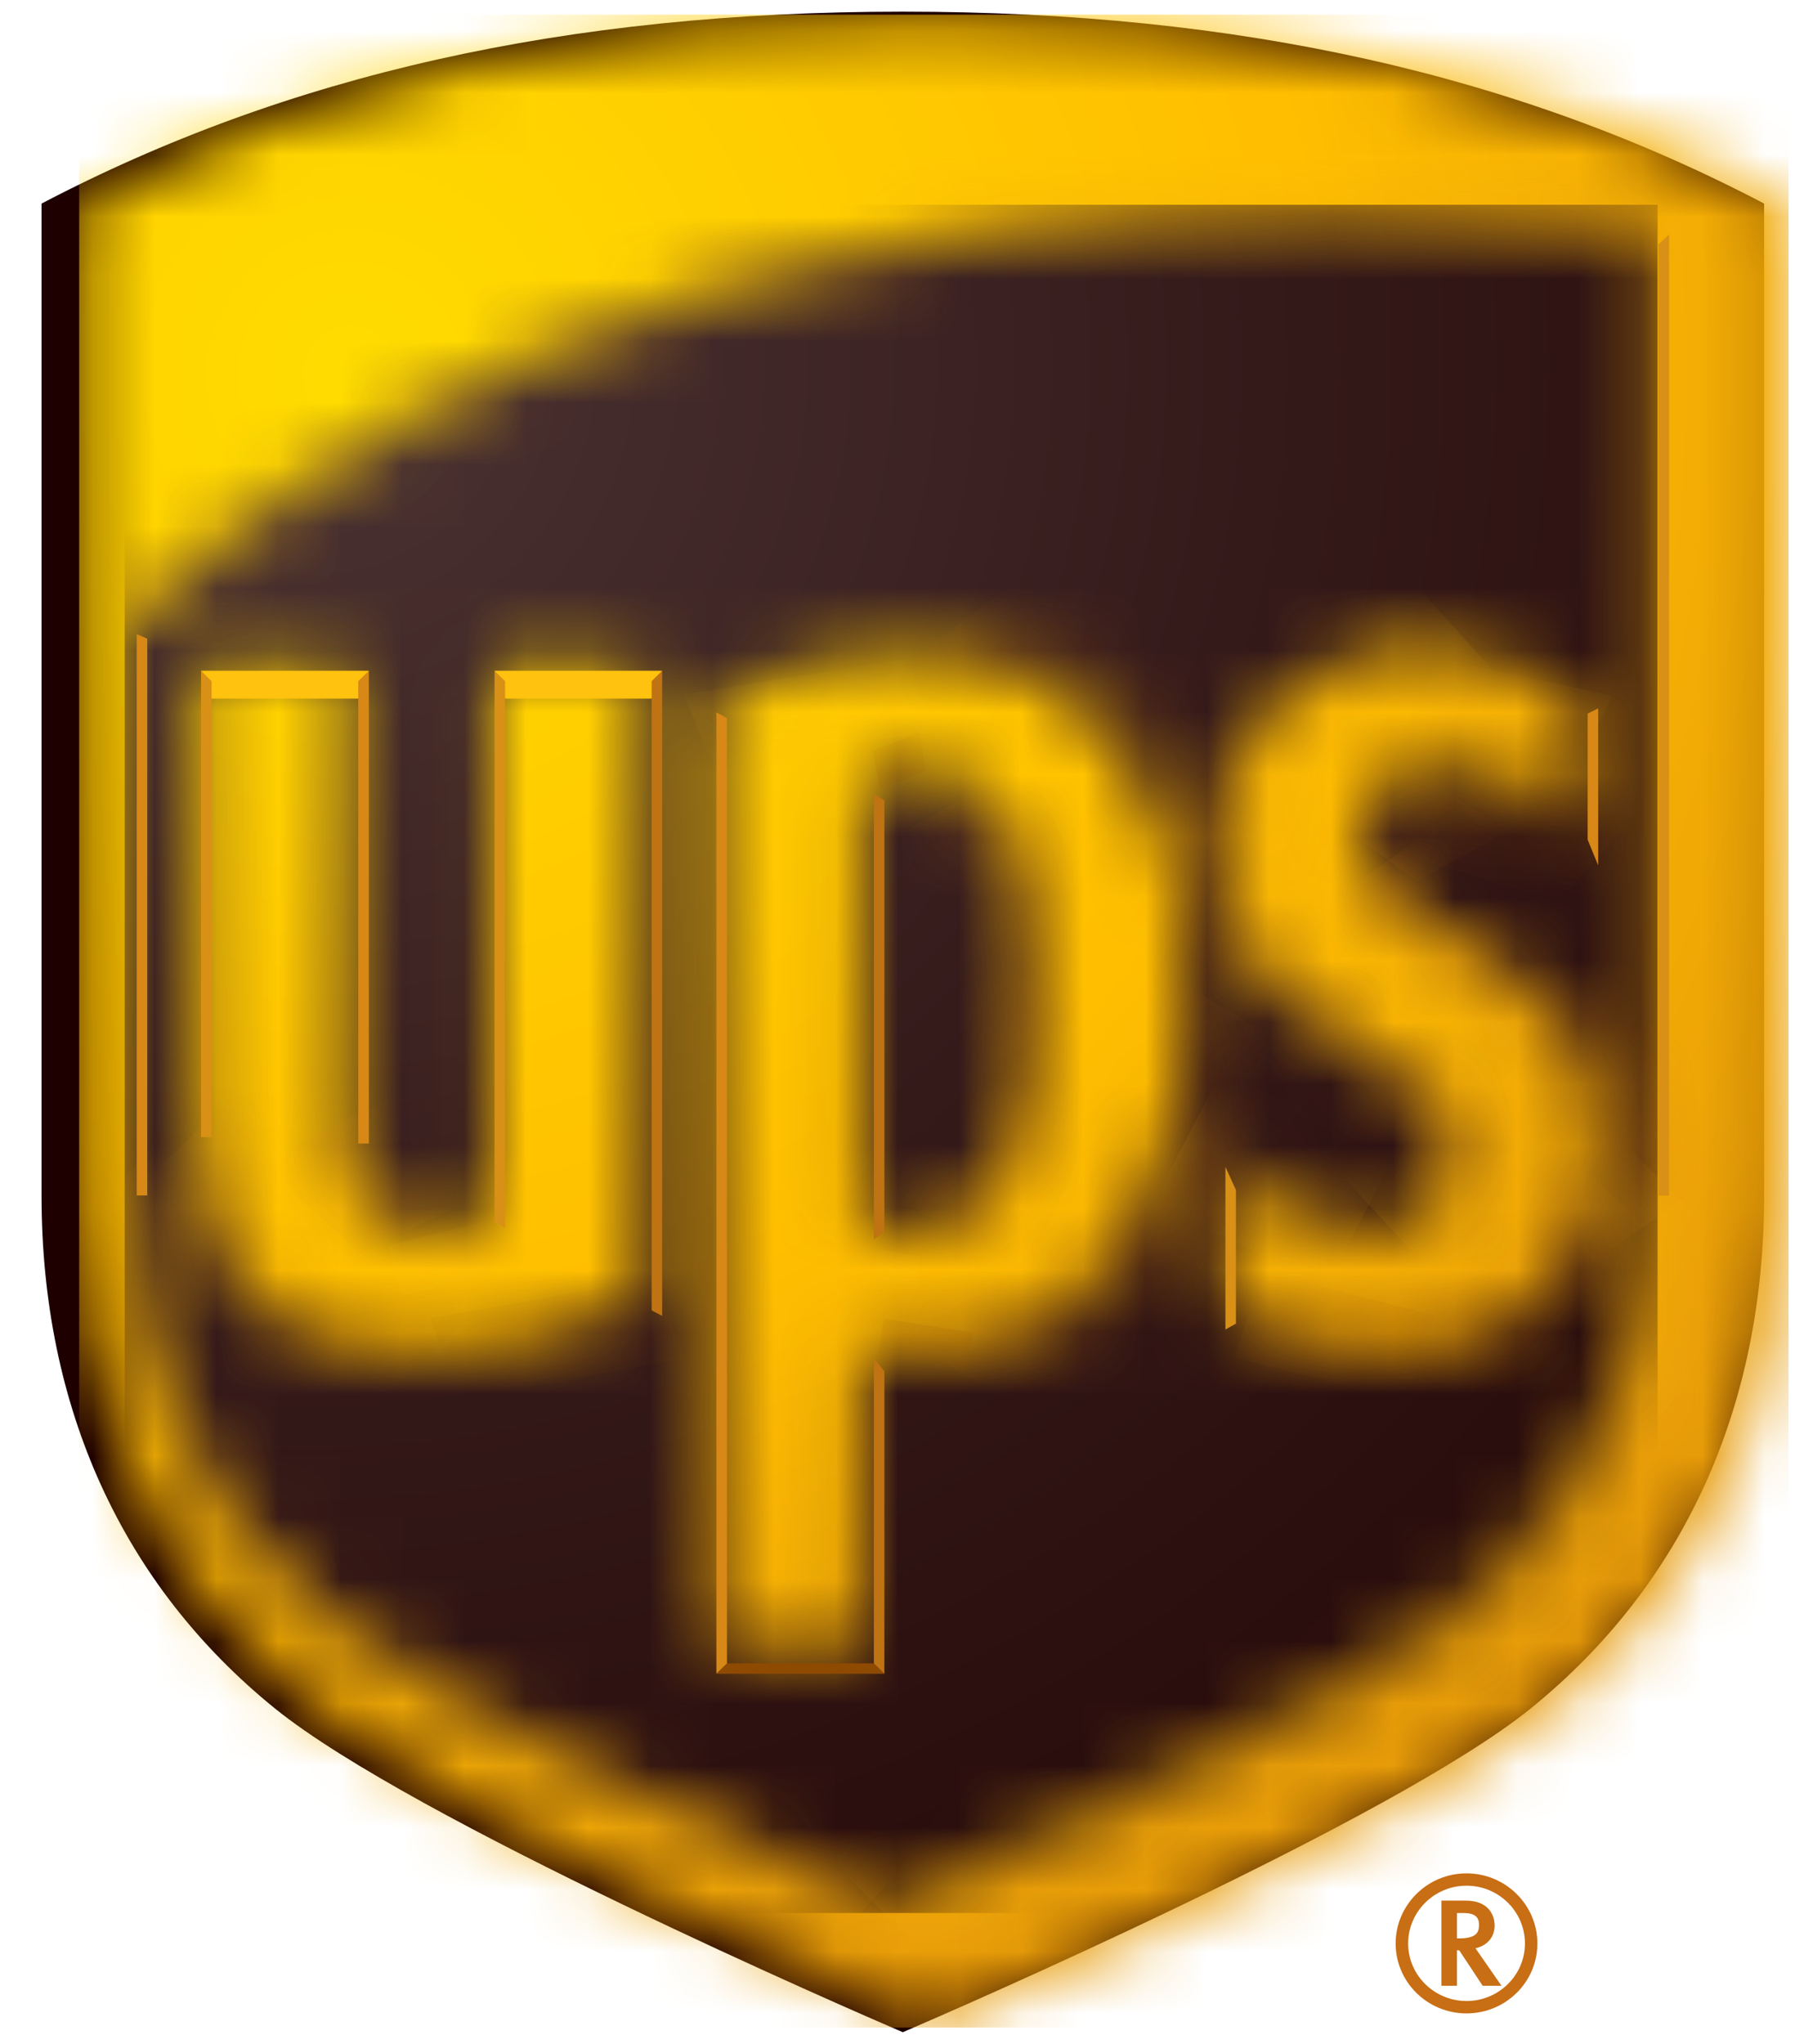 <?xml version="1.0" encoding="UTF-8"?>
<svg width="29px" height="33px" viewBox="0 0 29 33" version="1.1" xmlns="http://www.w3.org/2000/svg" xmlns:xlink="http://www.w3.org/1999/xlink">
    <title>UPS</title>
    <defs>
        <polygon id="path-1" points="0.276 0 38.897 0 38.897 43 0.276 43"></polygon>
        <path d="M0.279,3.267 L0.279,19.343 C0.279,22.725 1.563,25.554 3.992,27.522 C6.214,29.324 13.276,32.389 14.087,32.737 C14.898,32.389 21.961,29.324 24.183,27.523 C26.612,25.554 27.896,22.725 27.896,19.343 L27.896,3.267 C24.06,1.256 19.414,0.237 14.087,0.237 C8.761,0.237 4.116,1.256 0.279,3.268" id="path-3"></path>
        <radialGradient cx="15.285%" cy="17.281%" fx="15.285%" fy="17.281%" r="164.281%" gradientTransform="translate(0.153,0.173),scale(1,0.85),rotate(90),translate(-0.153,-0.173)" id="radialGradient-5">
            <stop stop-color="#FFDC00" offset="0%"></stop>
            <stop stop-color="#FFBE00" offset="35%"></stop>
            <stop stop-color="#C86E14" offset="100%"></stop>
        </radialGradient>
        <polygon id="path-6" points="0.276 0 38.897 0 38.897 43 0.276 43"></polygon>
        <path d="M11.928,9.575 L11.928,16.759 C12.098,16.821 12.376,16.9 12.698,16.9 C14.064,16.9 14.715,15.665 14.715,13.109 C14.715,10.489 14.145,9.406 12.768,9.406 C12.446,9.406 12.12,9.481 11.928,9.574 M5.969,16.573 L5.969,7.76 L8.337,7.76 L8.337,17.904 C7.43,18.511 6.214,18.843 4.762,18.843 C2.414,18.843 1.224,17.588 1.224,15.11 L1.224,7.76 L3.595,7.76 L3.595,15.214 C3.595,15.877 3.758,16.859 4.845,16.859 C5.328,16.859 5.71,16.748 5.968,16.573 M9.554,8.355 C10.414,7.808 11.458,7.523 12.752,7.523 C15.584,7.523 17.14,9.641 17.14,13.049 C17.14,16.465 15.628,18.803 12.995,18.803 C12.508,18.803 12.164,18.739 11.928,18.67 L11.928,23.593 L9.554,23.593 L9.554,8.355 L9.554,8.355 Z M21.47,15.612 C21.453,14.878 21.032,14.48 19.989,13.876 C18.033,12.744 17.681,11.814 17.678,10.57 C17.667,8.681 19.3,7.568 20.861,7.523 C22.164,7.484 23.046,7.966 23.464,8.282 L23.464,10.316 C22.969,9.815 22.167,9.362 21.339,9.355 C20.667,9.349 19.967,9.64 19.943,10.472 C19.92,11.322 20.619,11.659 21.504,12.17 C23.486,13.318 23.869,14.35 23.823,15.714 C23.778,17.209 22.733,18.843 20.389,18.843 C19.451,18.843 18.523,18.554 17.781,18.117 L17.781,15.964 C18.387,16.496 19.292,16.91 20.049,16.915 L20.058,16.915 C20.923,16.915 21.492,16.425 21.471,15.612 M0.014,7.002 L0.014,16.052 C0.014,19 1.12,21.461 3.222,23.149 C5.077,24.639 10.787,27.185 12.397,27.887 C13.986,27.196 19.682,24.681 21.57,23.149 C23.686,21.432 24.78,19.027 24.78,16.052 L24.78,0.562 C23.096,0.408 21.347,0.306 19.564,0.306 C12.956,0.306 5.871,1.706 0.014,7.001" id="path-8"></path>
        <radialGradient cx="11.827%" cy="9.039%" fx="11.827%" fy="9.039%" r="178.904%" gradientTransform="translate(0.118,0.09),scale(1,0.898),rotate(90),translate(-0.118,-0.09)" id="radialGradient-10">
            <stop stop-color="#4B3333" offset="0%"></stop>
            <stop stop-color="#351A1A" offset="35%"></stop>
            <stop stop-color="#1E0000" offset="85%"></stop>
            <stop stop-color="#1E0000" offset="100%"></stop>
        </radialGradient>
        <path d="M0.013,-0.001 C0.013,2.96 1.075,5.432 3.092,7.127 C4.873,8.624 10.355,11.181 11.901,11.886 L11.901,11.701 C10.617,11.115 4.999,8.512 3.196,6.996 C1.221,5.337 0.176,2.917 0.176,-0.001 L0.013,-0.001 L0.013,-0.001 Z" id="path-11"></path>
        <linearGradient x1="9400.798%" y1="-10196.524%" x2="9352.949%" y2="-10245.665%" id="linearGradient-13">
            <stop stop-color="#E49F15" offset="0%"></stop>
            <stop stop-color="#E39C15" offset="2.4%"></stop>
            <stop stop-color="#DC9116" offset="17.8%"></stop>
            <stop stop-color="#D88A17" offset="39.6%"></stop>
            <stop stop-color="#D78817" offset="100%"></stop>
        </linearGradient>
        <path d="M12.606,-0.001 C12.606,2.939 11.537,5.294 9.428,6.997 C7.594,8.478 2.051,10.934 0.278,11.701 L0.278,11.886 C1.882,11.192 7.632,8.666 9.537,7.127 C11.673,5.402 12.778,2.987 12.778,-0.001 L12.606,-0.001 Z" id="path-14"></path>
        <linearGradient x1="9959.158%" y1="9969.248%" x2="10010.043%" y2="9921.981%" id="linearGradient-16">
            <stop stop-color="#FFC20E" offset="0%"></stop>
            <stop stop-color="#D89016" offset="100%"></stop>
        </linearGradient>
        <path d="M0.014,6.909 L0.184,6.982 C5.127,2.6 11.467,0.468 19.564,0.468 C21.145,0.468 22.798,0.546 24.61,0.706 L24.78,0.555 C23.096,0.402 21.347,0.302 19.564,0.302 C12.956,0.302 5.871,1.684 0.014,6.909" id="path-17"></path>
        <linearGradient x1="5850.057%" y1="12223.669%" x2="5933.127%" y2="12202.694%" id="linearGradient-19">
            <stop stop-color="#E49F15" offset="0%"></stop>
            <stop stop-color="#8F4A02" offset="97.5%"></stop>
            <stop stop-color="#8F4A02" offset="100%"></stop>
        </linearGradient>
        <path d="M1.799,0.041 C1.799,2.054 1.436,3.571 0.174,3.571 L0.174,3.734 C1.376,3.734 1.949,2.531 1.949,0.041 L1.799,0.041 Z" id="path-20"></path>
        <linearGradient x1="11299.387%" y1="7303.301%" x2="11327.405%" y2="7232.322%" id="linearGradient-22">
            <stop stop-color="#FFC20E" offset="0%"></stop>
            <stop stop-color="#FFC20E" offset="5%"></stop>
            <stop stop-color="#BF7312" offset="95%"></stop>
            <stop stop-color="#BF7312" offset="100%"></stop>
        </linearGradient>
        <path d="M0.163,1.446 C0.313,1.529 0.558,1.635 0.841,1.635 L0.841,1.41 C0.635,1.41 0.451,1.35 0.313,1.285 L0.163,1.446 Z" id="path-23"></path>
        <linearGradient x1="2405.172%" y1="-22833.85%" x2="2312.138%" y2="-22847.763%" id="linearGradient-25">
            <stop stop-color="#FFC20E" offset="0%"></stop>
            <stop stop-color="#FFC20E" offset="5%"></stop>
            <stop stop-color="#F0AF13" offset="95%"></stop>
            <stop stop-color="#F0AF13" offset="100%"></stop>
        </linearGradient>
        <path d="M0.163,1.324 L0.313,1.472 C0.459,1.392 0.675,1.323 0.903,1.323 L0.903,1.098 C0.62,1.098 0.333,1.198 0.163,1.323" id="path-26"></path>
        <linearGradient x1="3967.461%" y1="24134.682%" x2="4042.048%" y2="24103.429%" id="linearGradient-28">
            <stop stop-color="#A65E0C" offset="0%"></stop>
            <stop stop-color="#A65E0C" offset="5%"></stop>
            <stop stop-color="#8F4A02" offset="95%"></stop>
            <stop stop-color="#8F4A02" offset="100%"></stop>
        </linearGradient>
        <path d="M0.236,0.235 C1.467,0.235 1.799,1.489 1.799,3.677 L1.949,3.677 C1.949,1.126 1.447,0.071 0.236,0.071 L0.236,0.235 L0.236,0.235 Z" id="path-29"></path>
        <linearGradient x1="11309.066%" y1="-7180.155%" x2="11280.85%" y2="-7250.985%" id="linearGradient-31">
            <stop stop-color="#BF7312" offset="0%"></stop>
            <stop stop-color="#BF7312" offset="5%"></stop>
            <stop stop-color="#8F4A02" offset="95%"></stop>
            <stop stop-color="#8F4A02" offset="100%"></stop>
        </linearGradient>
        <path d="M0.088,3.727 L0.268,3.725 C0.257,1.701 1.981,0.509 3.629,0.461 L3.624,0.281 C1.802,0.334 0.077,1.667 0.088,3.726" id="path-32"></path>
        <linearGradient x1="-9502.818%" y1="-10574.031%" x2="-9555.256%" y2="-10526.655%" id="linearGradient-34">
            <stop stop-color="#FFC20E" offset="0%"></stop>
            <stop stop-color="#FFC20E" offset="5%"></stop>
            <stop stop-color="#D89016" offset="95%"></stop>
            <stop stop-color="#D89016" offset="100%"></stop>
        </linearGradient>
        <path d="M0.261,1.762 L0.441,1.765 C0.447,1.615 0.558,1.126 1.71,1.126 L1.734,1.014 L1.712,1.014 C1.01,1.014 0.285,1.211 0.261,1.763" id="path-35"></path>
        <linearGradient x1="9458.001%" y1="4294.971%" x2="9511.769%" y2="4276.729%" id="linearGradient-37">
            <stop stop-color="#D78817" offset="0%"></stop>
            <stop stop-color="#D78817" offset="5%"></stop>
            <stop stop-color="#8F4A02" offset="95%"></stop>
            <stop stop-color="#8F4A02" offset="100%"></stop>
        </linearGradient>
        <path d="M0.117,1.126 C1.227,1.126 2.175,1.547 2.741,1.934 L2.548,1.658 C1.989,1.323 1.082,1.019 0.144,1.014 L0.117,1.127 L0.117,1.126 Z" id="path-38"></path>
        <linearGradient x1="7311.093%" y1="-4438.844%" x2="7242.411%" y2="-4450.42%" id="linearGradient-40">
            <stop stop-color="#BF7312" offset="0%"></stop>
            <stop stop-color="#8F4A02" offset="95%"></stop>
            <stop stop-color="#8F4A02" offset="100%"></stop>
        </linearGradient>
        <path d="M0.022,1.175 L0.028,1.287 C1.318,1.261 2.192,1.584 2.605,1.796 L2.773,1.74 C2.42,1.549 1.519,1.173 0.171,1.173 C0.122,1.173 0.072,1.174 0.022,1.175" id="path-41"></path>
        <linearGradient x1="-5411.532%" y1="5796.149%" x2="-5328.449%" y2="5805.346%" id="linearGradient-43">
            <stop stop-color="#FFC20E" offset="0%"></stop>
            <stop stop-color="#FFC20E" offset="5%"></stop>
            <stop stop-color="#E49F15" offset="95%"></stop>
            <stop stop-color="#E49F15" offset="100%"></stop>
        </linearGradient>
        <path d="M0.301,2.824 L0.301,2.974 C2.365,2.974 3.707,1.714 3.763,0.036 L3.599,0.031 C3.555,1.366 2.551,2.824 0.301,2.824" id="path-44"></path>
        <linearGradient x1="75.23%" y1="29.13%" x2="24.672%" y2="70.734%" id="linearGradient-46">
            <stop stop-color="#D78817" offset="0%"></stop>
            <stop stop-color="#D78817" offset="5%"></stop>
            <stop stop-color="#8F4A02" offset="95%"></stop>
            <stop stop-color="#8F4A02" offset="100%"></stop>
        </linearGradient>
        <path d="M0.184,0.261 C1.024,0.707 1.927,0.974 2.935,0.974 L2.935,0.824 C2.007,0.824 1.089,0.566 0.353,0.176 L0.184,0.261 Z" id="path-47"></path>
        <linearGradient x1="7.877%" y1="42.98%" x2="93.109%" y2="57.207%" id="linearGradient-49">
            <stop stop-color="#BF7312" offset="0%"></stop>
            <stop stop-color="#8F4A02" offset="95%"></stop>
            <stop stop-color="#8F4A02" offset="100%"></stop>
        </linearGradient>
        <path d="M0.404,0.705 C1.089,1.275 2.114,1.718 2.97,1.724 L2.97,1.544 C2.015,1.537 0.911,0.964 0.21,0.303 L0.403,0.705 L0.404,0.705 Z" id="path-50"></path>
        <linearGradient x1="7098.851%" y1="-11673.754%" x2="7027.321%" y2="-11701.982%" id="linearGradient-52">
            <stop stop-color="#FFC20E" offset="0%"></stop>
            <stop stop-color="#FFC20E" offset="5%"></stop>
            <stop stop-color="#F0AF13" offset="100%"></stop>
        </linearGradient>
        <path d="M1.694,0.333 C1.714,1.132 1.154,1.549 0.373,1.544 L0.372,1.724 C1.29,1.728 1.895,1.201 1.873,0.328 L1.693,0.333 L1.694,0.333 Z" id="path-53"></path>
        <linearGradient x1="9639.961%" y1="10528.511%" x2="9691.686%" y2="10480.96%" id="linearGradient-55">
            <stop stop-color="#FFC20E" offset="0%"></stop>
            <stop stop-color="#FFC20E" offset="5%"></stop>
            <stop stop-color="#D89016" offset="95%"></stop>
            <stop stop-color="#D89016" offset="100%"></stop>
        </linearGradient>
        <path d="M0.08,0.113 C0.084,1.366 0.461,2.307 2.38,3.413 C3.406,4.005 3.707,4.347 3.721,4.94 L3.885,4.936 C3.868,4.232 3.463,3.852 2.462,3.274 C0.584,2.192 0.247,1.302 0.244,0.112 L0.08,0.112 L0.08,0.113 Z" id="path-56"></path>
        <linearGradient x1="-12207.319%" y1="8291.283%" x2="-12165.149%" y2="8350.291%" id="linearGradient-58">
            <stop stop-color="#D89016" offset="0%"></stop>
            <stop stop-color="#BF7312" offset="40%"></stop>
            <stop stop-color="#BF7312" offset="60%"></stop>
            <stop stop-color="#D89016" offset="100%"></stop>
        </linearGradient>
        <path d="M1.988,1.84 C4.168,3.07 4.59,4.176 4.54,5.637 L4.727,5.644 C4.778,4.15 4.354,2.967 2.083,1.685 C1.16,1.148 0.435,0.856 0.459,0.025 L0.271,0.021 C0.245,0.932 1.014,1.292 1.988,1.84" id="path-59"></path>
        <linearGradient x1="-11824.432%" y1="8066.717%" x2="-11781.47%" y2="8121.147%" id="linearGradient-61">
            <stop stop-color="#D78817" offset="0%"></stop>
            <stop stop-color="#E49F15" offset="40%"></stop>
            <stop stop-color="#E49F15" offset="60%"></stop>
            <stop stop-color="#D78817" offset="100%"></stop>
        </linearGradient>
        <polygon id="path-62" points="0.276 0 38.897 0 38.897 43 0.276 43"></polygon>
        <path d="M0.47,0.794 C0.824,0.87 1.22,0.909 1.654,0.909 L1.654,0.684 C1.012,0.684 0.557,0.598 0.245,0.506 L0.47,0.794 L0.47,0.794 Z" id="path-64"></path>
        <linearGradient x1="3.311%" y1="46.304%" x2="97.265%" y2="54.181%" id="linearGradient-66">
            <stop stop-color="#A65E0C" offset="0%"></stop>
            <stop stop-color="#A65E0C" offset="5%"></stop>
            <stop stop-color="#8F4A02" offset="95%"></stop>
            <stop stop-color="#8F4A02" offset="100%"></stop>
        </linearGradient>
        <path d="M4.688,0.337 C4.688,3.565 3.025,5.775 0.128,5.775 L0.128,5.934 C3.491,5.934 4.875,3.213 4.875,0.337 L4.688,0.337 Z" id="path-67"></path>
        <linearGradient x1="-12063.698%" y1="-6261.555%" x2="-12106.749%" y2="-6218.02%" id="linearGradient-69">
            <stop stop-color="#A65E0C" offset="0%"></stop>
            <stop stop-color="#A65E0C" offset="5%"></stop>
            <stop stop-color="#8F4A02" offset="95%"></stop>
            <stop stop-color="#8F4A02" offset="100%"></stop>
        </linearGradient>
        <path d="M0.309,0.783 L0.489,0.844 C1.398,0.478 2.5,0.287 3.866,0.287 L3.866,0.175 C2.478,0.175 1.27,0.374 0.309,0.783" id="path-70"></path>
        <linearGradient x1="-4482.226%" y1="-4694.789%" x2="-4569.797%" y2="-4688.721%" id="linearGradient-72">
            <stop stop-color="#FFC20E" offset="0%"></stop>
            <stop stop-color="#FFC20E" offset="5%"></stop>
            <stop stop-color="#F0AF13" offset="95%"></stop>
            <stop stop-color="#F0AF13" offset="100%"></stop>
        </linearGradient>
        <path d="M0.257,0.432 C3.132,0.432 4.712,2.559 4.712,5.983 L4.885,5.983 C4.885,2.954 3.585,0.263 0.257,0.263 L0.257,0.432 L0.257,0.432 Z" id="path-73"></path>
        <linearGradient x1="-11464.817%" y1="8618.909%" x2="-11420.161%" y2="8673.236%" id="linearGradient-75">
            <stop stop-color="#FFC20E" offset="0%"></stop>
            <stop stop-color="#FFC20E" offset="5%"></stop>
            <stop stop-color="#A65E0C" offset="95%"></stop>
            <stop stop-color="#A65E0C" offset="100%"></stop>
        </linearGradient>
        <polygon id="path-76" points="0.276 0 38.897 0 38.897 43 0.276 43"></polygon>
        <polygon id="path-78" points="0.276 0 38.897 0 38.897 43 0.276 43"></polygon>
        <polygon id="path-80" points="0.276 0 38.897 0 38.897 43 0.276 43"></polygon>
        <path d="M0.285,0.172 C0.285,2.583 1.415,3.972 3.845,3.972 L3.845,3.808 C1.591,3.808 0.448,2.585 0.448,0.172 L0.285,0.172 Z" id="path-82"></path>
        <linearGradient x1="-10467.603%" y1="9775.584%" x2="-10419.337%" y2="9827.527%" id="linearGradient-84">
            <stop stop-color="#D89016" offset="0%"></stop>
            <stop stop-color="#D89016" offset="5%"></stop>
            <stop stop-color="#8F4A02" offset="95%"></stop>
            <stop stop-color="#8F4A02" offset="100%"></stop>
        </linearGradient>
        <path d="M0.208,0.868 L0.208,0.98 C1.663,0.98 2.838,0.749 3.803,0.298 L3.64,0.238 C2.769,0.645 1.602,0.867 0.208,0.867" id="path-85"></path>
        <linearGradient x1="93.669%" y1="46.369%" x2="6.004%" y2="53.71%" id="linearGradient-87">
            <stop stop-color="#A65E0C" offset="0%"></stop>
            <stop stop-color="#A65E0C" offset="5%"></stop>
            <stop stop-color="#8F4A02" offset="95%"></stop>
            <stop stop-color="#8F4A02" offset="100%"></stop>
        </linearGradient>
        <path d="M0.397,1.355 L0.397,1.58 C1.033,1.58 1.538,1.431 1.879,1.197 L1.653,1.072 C1.335,1.255 0.895,1.355 0.397,1.355" id="path-88"></path>
        <linearGradient x1="5.42%" y1="57.592%" x2="92.002%" y2="42.798%" id="linearGradient-90">
            <stop stop-color="#FFC20E" offset="0%"></stop>
            <stop stop-color="#FFC20E" offset="5%"></stop>
            <stop stop-color="#F0AF13" offset="95%"></stop>
            <stop stop-color="#F0AF13" offset="100%"></stop>
        </linearGradient>
        <path d="M0.246,0.25 C0.246,0.843 0.462,1.719 1.897,1.719 L1.897,1.569 C0.793,1.569 0.471,0.976 0.471,0.25 L0.246,0.25 Z" id="path-91"></path>
        <linearGradient x1="12025.401%" y1="-3851.536%" x2="11982.055%" y2="-3878.037%" id="linearGradient-93">
            <stop stop-color="#FFC20E" offset="0%"></stop>
            <stop stop-color="#FFC20E" offset="5%"></stop>
            <stop stop-color="#D78817" offset="95%"></stop>
            <stop stop-color="#D78817" offset="100%"></stop>
        </linearGradient>
        <polygon id="path-94" points="0.276 0 38.897 0 38.897 43 0.276 43"></polygon>
        <polygon id="path-96" points="0.276 0 38.897 0 38.897 43 0.276 43"></polygon>
    </defs>
    <g id="Page-1" stroke="none" stroke-width="1" fill="none" fill-rule="evenodd">
        <g id="UPS" transform="translate(-5, -5)">
            <g id="Clipped">
                <g id="Path-Clipped">
                    <mask id="mask-2" fill="white">
                        <use xlink:href="#path-1"></use>
                    </mask>
                    <g id="path-1"></g>
                    <path d="M19.586,5.188 C14.132,5.188 9.635,6.212 5.671,8.287 L5.671,24.302 C5.671,27.723 6.975,30.587 9.44,32.583 C11.664,34.382 18.779,37.465 19.586,37.812 C20.393,37.465 27.509,34.382 29.732,32.583 C32.198,30.586 33.501,27.723 33.501,24.302 L33.501,8.287 C29.538,6.212 25.041,5.188 19.586,5.188" id="Path" fill="#1E0000" fill-rule="nonzero" mask="url(#mask-2)"></path>
                </g>
            </g>
            <g id="Clipped" transform="translate(6, 5)">
                <g id="Path-Clipped">
                    <mask id="mask-4" fill="white">
                        <use xlink:href="#path-3"></use>
                    </mask>
                    <g id="path-3"></g>
                    <polygon id="Path" fill="url(#radialGradient-5)" fill-rule="nonzero" mask="url(#mask-4)" points="0.279 0.237 27.896 0.237 27.896 32.737 0.279 32.737"></polygon>
                </g>
            </g>
            <g id="Clipped">
                <g id="Shape-Clipped">
                    <mask id="mask-7" fill="white">
                        <use xlink:href="#path-6"></use>
                    </mask>
                    <g id="path-6"></g>
                    <path d="M28.287,35.687 L28.287,37.062 L28.539,37.062 L28.539,36.489 L28.575,36.489 C28.594,36.516 28.954,37.062 28.954,37.062 L29.258,37.062 L28.838,36.457 C29.022,36.414 29.147,36.282 29.147,36.091 C29.147,35.896 29.025,35.687 28.683,35.687 L28.287,35.687 Z M28.654,35.888 C28.867,35.888 28.895,35.991 28.895,36.081 C28.895,36.211 28.839,36.297 28.57,36.297 L28.539,36.297 L28.539,35.888 L28.654,35.888 Z M29.637,36.379 C29.637,36.89 29.215,37.308 28.693,37.308 C28.173,37.308 27.75,36.89 27.75,36.379 C27.75,35.866 28.173,35.446 28.693,35.446 C29.215,35.446 29.637,35.866 29.637,36.379 M28.692,35.247 C28.061,35.247 27.548,35.757 27.548,36.379 C27.548,37.002 28.061,37.508 28.692,37.508 C29.326,37.508 29.838,37.002 29.838,36.379 C29.838,35.757 29.326,35.247 28.692,35.247" id="Shape" fill="#C86E14" fill-rule="nonzero" mask="url(#mask-7)"></path>
                </g>
            </g>
            <g id="Clipped" transform="translate(7, 8)">
                <g id="Path-Clipped">
                    <mask id="mask-9" fill="white">
                        <use xlink:href="#path-8"></use>
                    </mask>
                    <g id="path-8"></g>
                    <polygon id="Path" fill="url(#radialGradient-10)" fill-rule="nonzero" mask="url(#mask-9)" points="0.014 0.306 24.78 0.306 24.78 27.887 0.014 27.887"></polygon>
                </g>
            </g>
            <g id="Clipped" transform="translate(7, 24)">
                <g id="Path-Clipped">
                    <mask id="mask-12" fill="white">
                        <use xlink:href="#path-11"></use>
                    </mask>
                    <g id="path-11"></g>
                    <polyline id="Path" fill="url(#linearGradient-13)" fill-rule="nonzero" mask="url(#mask-12)" points="6.165 18.012 -5.747 6.149 5.75 -6.127 17.661 5.735"></polyline>
                </g>
            </g>
            <g id="Clipped" transform="translate(19, 24)">
                <g id="Path-Clipped">
                    <mask id="mask-15" fill="white">
                        <use xlink:href="#path-14"></use>
                    </mask>
                    <g id="path-14"></g>
                    <polyline id="Path" fill="url(#linearGradient-16)" fill-rule="nonzero" mask="url(#mask-15)" points="-5.778 5.735 6.746 -6.127 18.835 6.149 6.31 18.012"></polyline>
                </g>
            </g>
            <g id="Clipped" transform="translate(7, 8)">
                <g id="Path-Clipped">
                    <mask id="mask-18" fill="white">
                        <use xlink:href="#path-17"></use>
                    </mask>
                    <g id="path-17"></g>
                    <polyline id="Path" fill="url(#linearGradient-19)" fill-rule="nonzero" mask="url(#mask-18)" points="-2.119 1.025 22.102 -7.179 26.913 6.26 2.692 14.464"></polyline>
                </g>
            </g>
            <g id="Clipped" transform="translate(20, 21)">
                <g id="Path-Clipped">
                    <mask id="mask-21" fill="white">
                        <use xlink:href="#path-20"></use>
                    </mask>
                    <g id="path-20"></g>
                    <polyline id="Path" fill="url(#linearGradient-22)" fill-rule="nonzero" mask="url(#mask-21)" points="-1.185 2.988 0.532 -0.736 3.308 0.786 1.591 4.511"></polyline>
                </g>
            </g>
            <g id="Clipped" transform="translate(19, 24)">
                <g id="Path-Clipped">
                    <mask id="mask-24" fill="white">
                        <use xlink:href="#path-23"></use>
                    </mask>
                    <g id="path-23"></g>
                    <polyline id="Path" fill="url(#linearGradient-25)" fill-rule="nonzero" mask="url(#mask-24)" points="0.831 1.758 0.135 1.63 0.173 1.162 0.869 1.29"></polyline>
                </g>
            </g>
            <g id="Clipped" transform="translate(19, 16)">
                <g id="Path-Clipped">
                    <mask id="mask-27" fill="white">
                        <use xlink:href="#path-26"></use>
                    </mask>
                    <g id="path-26"></g>
                    <polyline id="Path" fill="url(#linearGradient-28)" fill-rule="nonzero" mask="url(#mask-27)" points="0.102 1.122 0.855 0.826 0.964 1.448 0.211 1.743"></polyline>
                </g>
            </g>
            <g id="Clipped" transform="translate(20, 18)">
                <g id="Path-Clipped">
                    <mask id="mask-30" fill="white">
                        <use xlink:href="#path-29"></use>
                    </mask>
                    <g id="path-29"></g>
                    <polyline id="Path" fill="url(#linearGradient-31)" fill-rule="nonzero" mask="url(#mask-30)" points="0.587 4.431 -1.098 0.809 1.598 -0.683 3.283 2.939"></polyline>
                </g>
            </g>
            <g id="Clipped" transform="translate(25, 15)">
                <g id="Path-Clipped">
                    <mask id="mask-33" fill="white">
                        <use xlink:href="#path-32"></use>
                    </mask>
                    <g id="path-32"></g>
                    <polyline id="Path" fill="url(#linearGradient-34)" fill-rule="nonzero" mask="url(#mask-33)" points="5.344 2.177 1.674 5.493 -1.637 1.829 2.033 -1.487"></polyline>
                </g>
            </g>
            <g id="Clipped" transform="translate(27, 17)">
                <g id="Path-Clipped">
                    <mask id="mask-36" fill="white">
                        <use xlink:href="#path-35"></use>
                    </mask>
                    <g id="path-35"></g>
                    <polyline id="Path" fill="url(#linearGradient-37)" fill-rule="nonzero" mask="url(#mask-36)" points="-0.334 1.337 1.1 0.558 2.329 1.442 0.895 2.221"></polyline>
                </g>
            </g>
            <g id="Clipped" transform="translate(28, 17)">
                <g id="Path-Clipped">
                    <mask id="mask-39" fill="white">
                        <use xlink:href="#path-38"></use>
                    </mask>
                    <g id="path-38"></g>
                    <polyline id="Path" fill="url(#linearGradient-40)" fill-rule="nonzero" mask="url(#mask-39)" points="2.181 2.561 -0.529 1.738 0.677 0.387 3.387 1.21"></polyline>
                </g>
            </g>
            <g id="Clipped" transform="translate(28, 15)">
                <g id="Path-Clipped">
                    <mask id="mask-42" fill="white">
                        <use xlink:href="#path-41"></use>
                    </mask>
                    <g id="path-41"></g>
                    <polyline id="Path" fill="url(#linearGradient-43)" fill-rule="nonzero" mask="url(#mask-42)" points="0.282 0.637 3.047 1.232 2.514 2.332 -0.25 1.737"></polyline>
                </g>
            </g>
            <g id="Clipped" transform="translate(27, 24)">
                <g id="Path-Clipped">
                    <mask id="mask-45" fill="white">
                        <use xlink:href="#path-44"></use>
                    </mask>
                    <g id="path-44"></g>
                    <polyline id="Path" fill="url(#linearGradient-46)" fill-rule="nonzero" mask="url(#mask-45)" points="5.367 1.533 1.996 4.56 -1.304 1.472 2.068 -1.555"></polyline>
                </g>
            </g>
            <g id="Clipped" transform="translate(25, 26)">
                <g id="Path-Clipped">
                    <mask id="mask-48" fill="white">
                        <use xlink:href="#path-47"></use>
                    </mask>
                    <g id="path-47"></g>
                    <polyline id="Path" fill="url(#linearGradient-49)" fill-rule="nonzero" mask="url(#mask-48)" points="0.396 -0.476 3.175 0.237 2.724 1.625 -0.055 0.913"></polyline>
                </g>
            </g>
            <g id="Clipped" transform="translate(24, 23)">
                <g id="Path-Clipped">
                    <mask id="mask-51" fill="white">
                        <use xlink:href="#path-50"></use>
                    </mask>
                    <g id="path-50"></g>
                    <polyline id="Path" fill="url(#linearGradient-52)" fill-rule="nonzero" mask="url(#mask-51)" points="2.445 2.736 -0.387 1.452 0.738 -0.709 3.57 0.574"></polyline>
                </g>
            </g>
            <g id="Clipped" transform="translate(27, 23)">
                <g id="Path-Clipped">
                    <mask id="mask-54" fill="white">
                        <use xlink:href="#path-53"></use>
                    </mask>
                    <g id="path-53"></g>
                    <polyline id="Path" fill="url(#linearGradient-55)" fill-rule="nonzero" mask="url(#mask-54)" points="-0.326 0.969 1.197 -0.431 2.592 1.087 1.07 2.487"></polyline>
                </g>
            </g>
            <g id="Clipped" transform="translate(25, 19)">
                <g id="Path-Clipped">
                    <mask id="mask-57" fill="white">
                        <use xlink:href="#path-56"></use>
                    </mask>
                    <g id="path-56"></g>
                    <polyline id="Path" fill="url(#linearGradient-58)" fill-rule="nonzero" mask="url(#mask-57)" points="2.646 -1.64 6.189 3.367 1.319 6.691 -2.224 1.684"></polyline>
                </g>
            </g>
            <g id="Clipped" transform="translate(27, 19)">
                <g id="Path-Clipped">
                    <mask id="mask-60" fill="white">
                        <use xlink:href="#path-59"></use>
                    </mask>
                    <g id="path-59"></g>
                    <polyline id="Path" fill="url(#linearGradient-61)" fill-rule="nonzero" mask="url(#mask-60)" points="3.197 -2.053 7.57 3.683 1.827 7.717 -2.546 1.982"></polyline>
                </g>
            </g>
            <g id="Clipped">
                <g id="Path-Clipped">
                    <mask id="mask-63" fill="white">
                        <use xlink:href="#path-62"></use>
                    </mask>
                    <g id="path-62"></g>
                    <polyline id="Path" fill="#8F4A02" fill-rule="nonzero" mask="url(#mask-63)" points="19.118 31.856 16.745 31.856 16.575 32.024 19.288 32.024"></polyline>
                </g>
            </g>
            <g id="Clipped" transform="translate(19, 26)">
                <g id="Path-Clipped">
                    <mask id="mask-65" fill="white">
                        <use xlink:href="#path-64"></use>
                    </mask>
                    <g id="path-64"></g>
                    <polyline id="Path" fill="url(#linearGradient-66)" fill-rule="nonzero" mask="url(#mask-65)" points="0.278 0.292 1.715 0.515 1.621 1.121 0.184 0.899"></polyline>
                </g>
            </g>
            <g id="Clipped" transform="translate(20, 21)">
                <g id="Path-Clipped">
                    <mask id="mask-68" fill="white">
                        <use xlink:href="#path-67"></use>
                    </mask>
                    <g id="path-67"></g>
                    <polyline id="Path" fill="url(#linearGradient-69)" fill-rule="nonzero" mask="url(#mask-68)" points="8.003 2.234 3.266 7.837 -2.999 4.038 1.738 -1.566"></polyline>
                </g>
            </g>
            <g id="Clipped" transform="translate(16, 16)">
                <g id="Path-Clipped">
                    <mask id="mask-71" fill="white">
                        <use xlink:href="#path-70"></use>
                    </mask>
                    <g id="path-70"></g>
                    <polyline id="Path" fill="url(#linearGradient-72)" fill-rule="nonzero" mask="url(#mask-71)" points="4.126 0.802 0.532 1.384 0.05 0.217 3.644 -0.364"></polyline>
                </g>
            </g>
            <g id="Clipped" transform="translate(20, 15)">
                <g id="Path-Clipped">
                    <mask id="mask-74" fill="white">
                        <use xlink:href="#path-73"></use>
                    </mask>
                    <g id="path-73"></g>
                    <polyline id="Path" fill="url(#linearGradient-75)" fill-rule="nonzero" mask="url(#mask-74)" points="3.123 -1.928 7.733 3.805 2.018 8.174 -2.592 2.441"></polyline>
                </g>
            </g>
            <g id="Group">
                <g id="Clipped">
                    <g id="Shape-Clipped">
                        <mask id="mask-77" fill="white">
                            <use xlink:href="#path-76"></use>
                        </mask>
                        <g id="path-76"></g>
                        <path d="M10.789,16.28 L8.418,16.28 L8.248,15.83 L10.959,15.83 L10.789,16.28 Z M15.528,16.28 L13.161,16.28 L12.99,15.83 L15.698,15.83 L15.528,16.28 L15.528,16.28 Z" id="Shape" fill="#FFC20E" fill-rule="nonzero" mask="url(#mask-77)"></path>
                    </g>
                </g>
                <g id="Clipped">
                    <g id="Shape-Clipped">
                        <mask id="mask-79" fill="white">
                            <use xlink:href="#path-78"></use>
                        </mask>
                        <g id="path-78"></g>
                        <path d="M7.208,24.303 L7.208,15.238 L7.379,15.312 L7.379,24.302 L7.208,24.302 L7.208,24.303 Z M30.82,18.972 L30.82,16.438 L30.65,16.521 L30.65,18.557 L30.82,18.972 L30.82,18.972 Z M10.959,23.463 L10.959,15.83 L10.788,15.998 L10.788,23.463 L10.959,23.463 L10.959,23.463 Z" id="Shape" fill="#D78817" fill-rule="nonzero" mask="url(#mask-79)"></path>
                    </g>
                </g>
                <g id="Clipped">
                    <g id="Shape-Clipped">
                        <mask id="mask-81" fill="white">
                            <use xlink:href="#path-80"></use>
                        </mask>
                        <g id="path-80"></g>
                        <path d="M31.794,24.303 L31.794,8.943 L31.965,8.789 L31.965,24.303 L31.794,24.303 Z M24.798,23.839 L24.798,26.466 L24.968,26.371 L24.968,24.215 L24.798,23.84 L24.798,23.839 Z M13.16,24.825 L13.16,15.998 L12.99,15.83 L12.99,24.733 L13.16,24.825 Z M8.418,23.359 L8.418,15.998 L8.248,15.83 L8.248,23.359 L8.418,23.359 L8.418,23.359 Z" id="Shape" fill="#D89016" fill-rule="nonzero" mask="url(#mask-81)"></path>
                    </g>
                </g>
            </g>
            <g id="Clipped" transform="translate(8, 23)">
                <g id="Path-Clipped">
                    <mask id="mask-83" fill="white">
                        <use xlink:href="#path-82"></use>
                    </mask>
                    <g id="path-82"></g>
                    <polyline id="Path" fill="url(#linearGradient-84)" fill-rule="nonzero" mask="url(#mask-83)" points="2.195 -1.604 5.74 2.211 1.934 5.747 -1.611 1.932"></polyline>
                </g>
            </g>
            <g id="Clipped" transform="translate(12, 26)">
                <g id="Path-Clipped">
                    <mask id="mask-86" fill="white">
                        <use xlink:href="#path-85"></use>
                    </mask>
                    <g id="path-85"></g>
                    <polyline id="Path" fill="url(#linearGradient-87)" fill-rule="nonzero" mask="url(#mask-86)" points="4.065 0.934 0.434 1.579 -0.053 0.285 3.578 -0.36"></polyline>
                </g>
            </g>
            <g id="Clipped" transform="translate(11, 24)">
                <g id="Path-Clipped">
                    <mask id="mask-89" fill="white">
                        <use xlink:href="#path-88"></use>
                    </mask>
                    <g id="path-88"></g>
                    <polyline id="Path" fill="url(#linearGradient-90)" fill-rule="nonzero" mask="url(#mask-89)" points="0.28 1.102 1.794 0.73 1.996 1.551 0.481 1.923"></polyline>
                </g>
            </g>
            <g id="Clipped" transform="translate(10, 23)">
                <g id="Path-Clipped">
                    <mask id="mask-92" fill="white">
                        <use xlink:href="#path-91"></use>
                    </mask>
                    <g id="path-91"></g>
                    <polyline id="Path" fill="url(#linearGradient-93)" fill-rule="nonzero" mask="url(#mask-92)" points="0.823 2.244 -0.803 0.763 1.321 -0.274 2.947 1.207"></polyline>
                </g>
            </g>
            <g id="Group">
                <g id="Clipped">
                    <g id="Path-Clipped">
                        <mask id="mask-95" fill="white">
                            <use xlink:href="#path-94"></use>
                        </mask>
                        <g id="path-94"></g>
                        <polyline id="Path" fill="#D78817" fill-rule="nonzero" mask="url(#mask-95)" points="16.574 16.502 16.574 32.024 16.745 31.856 16.745 16.594"></polyline>
                    </g>
                </g>
                <g id="Clipped">
                    <g id="Shape-Clipped">
                        <mask id="mask-97" fill="white">
                            <use xlink:href="#path-96"></use>
                        </mask>
                        <g id="path-96"></g>
                        <path d="M19.288,24.891 L19.288,17.926 L19.118,17.815 L19.118,25.01 L19.288,24.891 L19.288,24.891 Z M19.288,27.142 L19.288,32.025 L19.118,31.857 L19.118,26.925 L19.288,27.142 Z M15.698,26.247 L15.698,15.83 L15.528,15.998 L15.528,26.157" id="Shape" fill="#BF7312" fill-rule="nonzero" mask="url(#mask-97)"></path>
                    </g>
                </g>
            </g>
        </g>
    </g>
</svg>